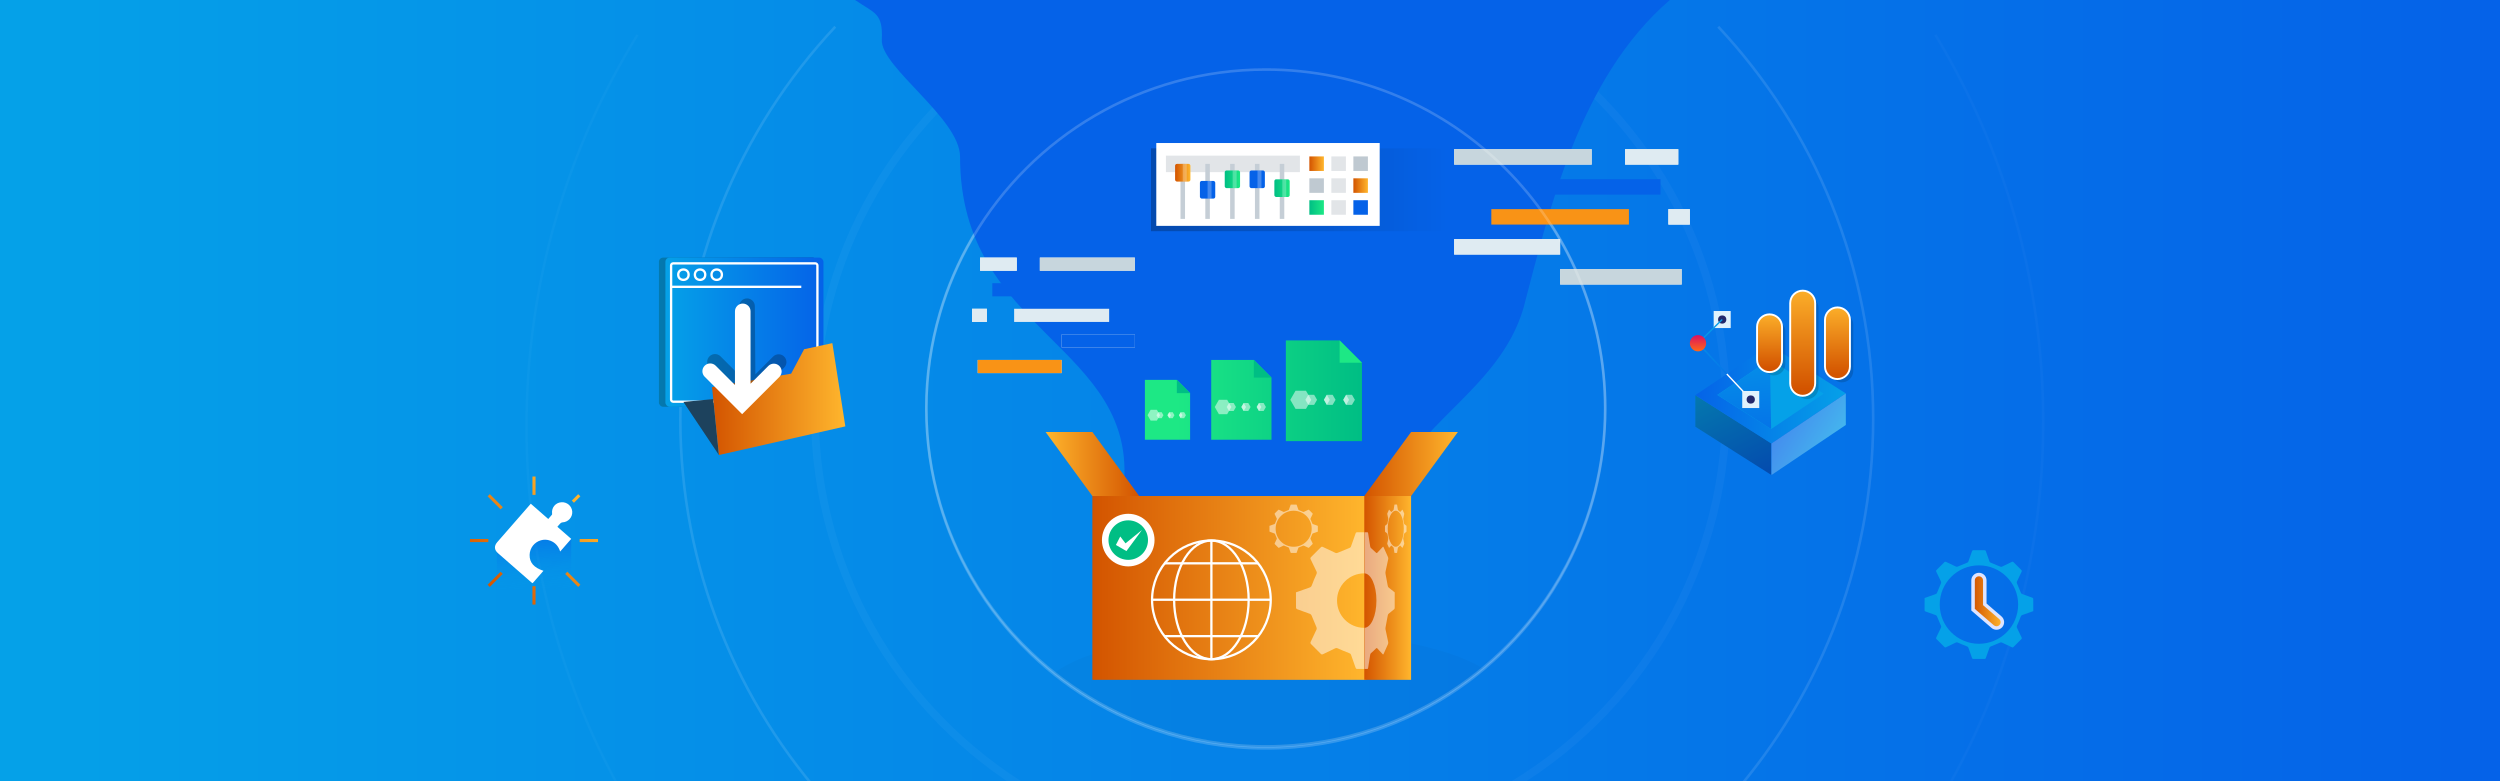 <?xml version="1.0" encoding="UTF-8"?><svg id="Layer_1" xmlns="http://www.w3.org/2000/svg" xmlns:xlink="http://www.w3.org/1999/xlink" viewBox="0 0 1920 600"><defs><style>.cls-1{fill:url(#linear-gradient-2);}.cls-2{filter:url(#drop-shadow-61);}.cls-2,.cls-3,.cls-4,.cls-5,.cls-6,.cls-7,.cls-8,.cls-9,.cls-10,.cls-11,.cls-12,.cls-13,.cls-14{fill:none;}.cls-2,.cls-3,.cls-4,.cls-5,.cls-6,.cls-7,.cls-8,.cls-9,.cls-10,.cls-11,.cls-13{stroke:#fff;}.cls-2,.cls-3,.cls-4,.cls-5,.cls-6,.cls-7,.cls-8,.cls-9,.cls-10,.cls-11,.cls-13,.cls-14{stroke-miterlimit:10;}.cls-2,.cls-5,.cls-15,.cls-16{opacity:.15;}.cls-2,.cls-5,.cls-6,.cls-10,.cls-13{stroke-width:1.997px;}.cls-17,.cls-18,.cls-19{fill:#fff;}.cls-3{filter:url(#drop-shadow-63);stroke-width:2px;}.cls-3,.cls-10{opacity:.43;}.cls-20{fill:url(#linear-gradient-17);}.cls-4{filter:url(#drop-shadow-56);}.cls-4,.cls-8{opacity:.18;stroke-width:5.992px;}.cls-5{filter:url(#drop-shadow-60);}.cls-21{fill:url(#linear-gradient-43);}.cls-22,.cls-18{opacity:.5;}.cls-23{fill:#c7d6dd;}.cls-24{fill:url(#linear-gradient-15);}.cls-25{fill:url(#linear-gradient-18);}.cls-15{filter:url(#drop-shadow-65);}.cls-26{fill:url(#linear-gradient-40);}.cls-27{fill:#c5ced6;}.cls-28{fill:url(#linear-gradient-28);}.cls-29{fill:url(#linear-gradient-14);}.cls-30{fill:url(#linear-gradient-36);}.cls-6{filter:url(#drop-shadow-58);}.cls-6,.cls-13{opacity:.33;}.cls-31{fill:url(#linear-gradient-20);}.cls-32{fill:url(#linear-gradient-6);}.cls-33{fill:#dfebf2;}.cls-7,.cls-14{stroke-width:1.09px;}.cls-34{fill:url(#linear-gradient-35);}.cls-8{filter:url(#drop-shadow-57);}.cls-35{fill:url(#linear-gradient-32);}.cls-36{fill:url(#linear-gradient-11);}.cls-18{isolation:isolate;}.cls-9{stroke-width:1.792px;}.cls-37{fill:url(#linear-gradient-39);}.cls-10{filter:url(#drop-shadow-62);}.cls-38{clip-path:url(#clippath-1);}.cls-39{fill:#23286b;}.cls-40{fill:url(#linear-gradient-10);}.cls-41{fill:url(#linear-gradient-37);}.cls-42{fill:url(#linear-gradient-16);}.cls-43{fill:#f99316;}.cls-44{fill:#bfc9d1;}.cls-45{fill:url(#linear-gradient-31);}.cls-46{fill:url(#linear-gradient-41);}.cls-11{stroke-width:1.755px;}.cls-47{fill:url(#linear-gradient-21);}.cls-48{fill:#dee4ff;}.cls-49{fill:url(#linear-gradient-5);}.cls-50{clip-path:url(#clippath);}.cls-51{fill:#e1f2fc;}.cls-19,.cls-52,.cls-53{opacity:.25;}.cls-54{fill:url(#linear-gradient-33);opacity:.56;}.cls-55{fill:url(#linear-gradient-34);}.cls-56{fill:url(#linear-gradient-7);}.cls-57{fill:url(#linear-gradient-24);}.cls-58{fill:url(#linear-gradient-9);}.cls-52{fill:url(#linear-gradient-3);}.cls-59{fill:url(#linear-gradient-22);}.cls-60{fill:url(#linear-gradient-42);}.cls-61{fill:#00be84;}.cls-62{fill:#0562e8;}.cls-63{fill:url(#linear-gradient);}.cls-64{fill:#1d425d;}.cls-65{fill:url(#linear-gradient-27);}.cls-66{fill:url(#linear-gradient-38);}.cls-13{filter:url(#drop-shadow-59);}.cls-67{fill:url(#linear-gradient-29);}.cls-68{fill:url(#linear-gradient-30);}.cls-14{stroke:url(#linear-gradient-25);}.cls-69{fill:url(#linear-gradient-23);}.cls-70{fill:url(#linear-gradient-19);}.cls-71{fill:url(#linear-gradient-4);}.cls-72{fill:#e2e5e8;}.cls-73{fill:url(#linear-gradient-8);}.cls-74{fill:url(#linear-gradient-12);}.cls-75{fill:url(#linear-gradient-13);}.cls-76{fill:url(#linear-gradient-26);}</style><linearGradient id="linear-gradient" x1="0" y1="300" x2="1920" y2="300" gradientUnits="userSpaceOnUse"><stop offset="0" stop-color="#05a1e8"/><stop offset="1" stop-color="#0562e8"/></linearGradient><filter id="drop-shadow-56" filterUnits="userSpaceOnUse"><feOffset dx="15.764" dy="15.764"/><feGaussianBlur result="blur" stdDeviation="18.016"/><feFlood flood-color="#000" flood-opacity=".5"/><feComposite in2="blur" operator="in"/><feComposite in="SourceGraphic"/></filter><filter id="drop-shadow-57" filterUnits="userSpaceOnUse"><feOffset dx="15.764" dy="15.764"/><feGaussianBlur result="blur-2" stdDeviation="18.016"/><feFlood flood-color="#000" flood-opacity=".5"/><feComposite in2="blur-2" operator="in"/><feComposite in="SourceGraphic"/></filter><filter id="drop-shadow-58" filterUnits="userSpaceOnUse"><feOffset dx="20.544" dy="20.544"/><feGaussianBlur result="blur-3" stdDeviation="23.479"/><feFlood flood-color="#000" flood-opacity=".5"/><feComposite in2="blur-3" operator="in"/><feComposite in="SourceGraphic"/></filter><filter id="drop-shadow-59" filterUnits="userSpaceOnUse"><feOffset dx="20.544" dy="20.544"/><feGaussianBlur result="blur-4" stdDeviation="23.479"/><feFlood flood-color="#000" flood-opacity=".5"/><feComposite in2="blur-4" operator="in"/><feComposite in="SourceGraphic"/></filter><filter id="drop-shadow-60" filterUnits="userSpaceOnUse"><feOffset dx="26.773" dy="26.773"/><feGaussianBlur result="blur-5" stdDeviation="30.598"/><feFlood flood-color="#000" flood-opacity=".5"/><feComposite in2="blur-5" operator="in"/><feComposite in="SourceGraphic"/></filter><filter id="drop-shadow-61" filterUnits="userSpaceOnUse"><feOffset dx="26.773" dy="26.773"/><feGaussianBlur result="blur-6" stdDeviation="30.598"/><feFlood flood-color="#000" flood-opacity=".5"/><feComposite in2="blur-6" operator="in"/><feComposite in="SourceGraphic"/></filter><filter id="drop-shadow-62" filterUnits="userSpaceOnUse"><feOffset dx="12.096" dy="12.096"/><feGaussianBlur result="blur-7" stdDeviation="13.824"/><feFlood flood-color="#000" flood-opacity=".5"/><feComposite in2="blur-7" operator="in"/><feComposite in="SourceGraphic"/></filter><linearGradient id="linear-gradient-2" x1="1530.735" y1="650.75" x2="1242.881" y2="362.896" xlink:href="#linear-gradient"/><linearGradient id="linear-gradient-3" x1="883.957" y1="145.734" x2="1111.849" y2="145.734" gradientUnits="userSpaceOnUse"><stop offset="0" stop-color="#000"/><stop offset="1" stop-color="#000" stop-opacity="0"/></linearGradient><linearGradient id="linear-gradient-4" x1="902.477" y1="132.656" x2="914.248" y2="132.656" gradientUnits="userSpaceOnUse"><stop offset="0" stop-color="#d35400"/><stop offset="1" stop-color="#ffb62d"/></linearGradient><linearGradient id="linear-gradient-5" x1="940.595" y1="137.702" x2="952.365" y2="137.702" gradientUnits="userSpaceOnUse"><stop offset="0" stop-color="#00be84"/><stop offset="1" stop-color="#1de885"/></linearGradient><linearGradient id="linear-gradient-6" x1="978.712" y1="144.493" x2="990.482" y2="144.493" xlink:href="#linear-gradient-5"/><linearGradient id="linear-gradient-7" x1="1005.586" y1="125.715" x2="1016.753" y2="125.715" xlink:href="#linear-gradient-4"/><linearGradient id="linear-gradient-8" x1="1039.389" y1="142.531" x2="1050.556" y2="142.531" xlink:href="#linear-gradient-4"/><linearGradient id="linear-gradient-9" x1="1005.586" y1="159.348" x2="1016.753" y2="159.348" xlink:href="#linear-gradient-5"/><linearGradient id="linear-gradient-10" x1="1044.261" y1="300.101" x2="904.174" y2="300.101" xlink:href="#linear-gradient-5"/><linearGradient id="linear-gradient-11" x1="1178.348" y1="269.983" x2="1128.873" y2="269.983" xlink:href="#linear-gradient-5"/><linearGradient id="linear-gradient-12" x1="1044.261" y1="307.065" x2="904.174" y2="307.065" xlink:href="#linear-gradient-5"/><linearGradient id="linear-gradient-13" x1="1014.44" y1="252.515" x2="1084.353" y2="204.515" xlink:href="#linear-gradient-5"/><linearGradient id="linear-gradient-14" x1="1044.261" y1="314.736" x2="904.174" y2="314.736" xlink:href="#linear-gradient-5"/><linearGradient id="linear-gradient-15" x1="1001.318" y1="233.403" x2="1071.231" y2="185.403" xlink:href="#linear-gradient-5"/><filter id="drop-shadow-63" filterUnits="userSpaceOnUse"><feOffset dx="12.113" dy="12.113"/><feGaussianBlur result="blur-8" stdDeviation="13.843"/><feFlood flood-color="#000" flood-opacity=".5"/><feComposite in2="blur-8" operator="in"/><feComposite in="SourceGraphic"/></filter><filter id="drop-shadow-65" filterUnits="userSpaceOnUse"><feOffset dx="12.113" dy="12.113"/><feGaussianBlur result="blur-9" stdDeviation="13.843"/><feFlood flood-color="#000" flood-opacity=".5"/><feComposite in2="blur-9" operator="in"/><feComposite in="SourceGraphic"/></filter><linearGradient id="linear-gradient-16" x1="838.948" y1="451.524" x2="1049.262" y2="451.524" xlink:href="#linear-gradient-4"/><linearGradient id="linear-gradient-17" x1="1047.779" y1="451.524" x2="1083.716" y2="451.524" xlink:href="#linear-gradient-4"/><linearGradient id="linear-gradient-18" x1="1047.779" y1="356.354" x2="1119.653" y2="356.354" xlink:href="#linear-gradient-4"/><linearGradient id="linear-gradient-19" x1="-2897.799" y1="356.354" x2="-2825.924" y2="356.354" gradientTransform="translate(-2022.913) rotate(-180) scale(1 -1)" xlink:href="#linear-gradient-4"/><clipPath id="clippath"><rect class="cls-12" x="967.101" y="380.935" width="80.678" height="141.179" transform="translate(2014.879 903.048) rotate(180)"/></clipPath><clipPath id="clippath-1"><rect class="cls-12" x="1047.779" y="380.935" width="35.937" height="141.179"/></clipPath><linearGradient id="linear-gradient-20" x1="-7027.32" y1="4723.665" x2="-6985.19" y2="4653.035" gradientTransform="translate(1533.991 8762.281) rotate(122.412)" xlink:href="#linear-gradient"/><linearGradient id="linear-gradient-21" x1="-7077.569" y1="4630.587" x2="-7018.505" y2="4732.848" gradientTransform="translate(1533.991 8762.281) rotate(122.412)" xlink:href="#linear-gradient"/><linearGradient id="linear-gradient-22" x1="-7029.262" y1="4662.437" x2="-6997.099" y2="4630.273" gradientTransform="translate(1533.991 8762.281) rotate(122.412)" xlink:href="#linear-gradient"/><linearGradient id="linear-gradient-23" x1="-7038.005" y1="4615.867" x2="-7038.005" y2="4664.892" gradientTransform="translate(1533.991 8762.281) rotate(122.412)" xlink:href="#linear-gradient"/><linearGradient id="linear-gradient-24" x1="-7088.38" y1="4736.696" x2="-6986.365" y2="4658.336" gradientTransform="translate(1533.991 8762.281) rotate(122.412)" xlink:href="#linear-gradient"/><linearGradient id="linear-gradient-25" x1="-6184.332" y1="1785.185" x2="-6122.137" y2="1785.185" gradientTransform="translate(3109.322 6429.344) rotate(90)" xlink:href="#linear-gradient"/><linearGradient id="linear-gradient-26" x1="-6171.998" y1="1805.256" x2="-6159.484" y2="1805.256" gradientTransform="translate(3109.322 6429.344) rotate(90)" gradientUnits="userSpaceOnUse"><stop offset="0" stop-color="#db1162"/><stop offset="1" stop-color="#ff6817"/></linearGradient><linearGradient id="linear-gradient-27" x1="1359.013" y1="282.908" x2="1359.013" y2="237.601" xlink:href="#linear-gradient-4"/><linearGradient id="linear-gradient-28" x1="1411.173" y1="287.548" x2="1411.173" y2="231.352" xlink:href="#linear-gradient-4"/><linearGradient id="linear-gradient-29" x1="1384.466" y1="298.752" x2="1384.466" y2="216.261" xlink:href="#linear-gradient-4"/><linearGradient id="linear-gradient-30" x1="492.177" y1="828.992" x2="613.549" y2="828.992" gradientTransform="translate(13.866 -573.866)" xlink:href="#linear-gradient"/><linearGradient id="linear-gradient-31" x1="497.163" y1="828.992" x2="618.535" y2="828.992" gradientTransform="translate(13.866 -573.866)" xlink:href="#linear-gradient"/><linearGradient id="linear-gradient-32" x1="546.858" y1="306.492" x2="649.225" y2="306.492" xlink:href="#linear-gradient-4"/><linearGradient id="linear-gradient-33" x1="410.92" y1="453.323" x2="409.336" y2="410.51" gradientUnits="userSpaceOnUse"><stop offset="0" stop-color="#05a1e8" stop-opacity="0"/><stop offset="1" stop-color="#0562e8"/></linearGradient><linearGradient id="linear-gradient-34" x1="353.709" y1="428.945" x2="425.227" y2="359.779" xlink:href="#linear-gradient-4"/><linearGradient id="linear-gradient-35" x1="394.424" y1="471.044" x2="465.941" y2="401.878" xlink:href="#linear-gradient-4"/><linearGradient id="linear-gradient-36" x1="344.788" y1="419.72" x2="416.305" y2="350.555" gradientTransform="translate(-161.091 381.797) rotate(-45)" xlink:href="#linear-gradient-4"/><linearGradient id="linear-gradient-37" x1="403.345" y1="480.269" x2="474.863" y2="411.103" gradientTransform="translate(-185.765 441.367) rotate(-45)" xlink:href="#linear-gradient-4"/><linearGradient id="linear-gradient-38" x1="353.017" y1="428.23" x2="424.535" y2="359.064" gradientTransform="translate(37.094 783.124) rotate(-90)" xlink:href="#linear-gradient-4"/><linearGradient id="linear-gradient-39" x1="395.116" y1="471.76" x2="466.633" y2="402.594" gradientTransform="translate(-47.15 867.368) rotate(-90)" xlink:href="#linear-gradient-4"/><linearGradient id="linear-gradient-40" x1="373.536" y1="449.446" x2="445.053" y2="380.28" gradientTransform="translate(484.561 966.363) rotate(-135)" xlink:href="#linear-gradient-4"/><linearGradient id="linear-gradient-41" x1="374.556" y1="450.501" x2="446.073" y2="381.335" gradientTransform="translate(334.647 1028.459) rotate(-135)" xlink:href="#linear-gradient-4"/><linearGradient id="linear-gradient-42" x1="1614.711" y1="497.935" x2="1722.189" y2="536.022" xlink:href="#linear-gradient"/><linearGradient id="linear-gradient-43" x1="1515.316" y1="461.788" x2="1537.819" y2="461.788" xlink:href="#linear-gradient-4"/></defs><g><rect class="cls-63" width="1920" height="600"/><g><path class="cls-4" d="M786.565,598.374c-105.2-57.574-176.52-169.09-176.52-297.212C610.045,170.038,684.725,56.317,793.985,0"/><path class="cls-8" d="M1133.435,0c105.2,57.574,176.52,169.09,176.52,297.212,0,131.124-74.68,244.844-183.94,301.161"/></g><g><path class="cls-6" d="M1299.065,0c73.82,78.886,118.99,184.758,118.99,301.161,0,114.469-43.68,218.765-115.33,297.212"/><path class="cls-13" d="M617.275,598.374c-71.65-78.447-115.33-182.743-115.33-297.212C501.945,184.758,547.115,78.886,620.935,0"/></g><g><path class="cls-5" d="M460.408,598.374c-52.58-86.744-82.83-188.458-82.83-297.212C377.578,190.751,408.758,87.602,462.828,0"/><path class="cls-2" d="M1459.592,0c52.58,86.744,82.83,188.458,82.83,297.212,0,110.41-31.18,213.56-85.25,301.161"/></g><path class="cls-10" d="M1220.685,301.157c0,43.581-10.75,84.66-29.76,120.732-3.25,6.183-6.75,12.207-10.48,18.081-.22,.359-.44,.708-.67,1.057-11.3,17.622-24.67,33.798-39.77,48.169-7.67,7.32-15.79,14.162-24.31,20.484-19.86,14.78-41.89,26.787-65.53,35.484-1.73,.638-3.46,1.247-5.21,1.845-26.63,9.155-55.21,14.122-84.95,14.122-29.75,0-58.33-4.966-84.96-14.122-4.81-1.645-9.56-3.441-14.23-5.365-20.24-8.307-39.21-19.088-56.51-31.963-8.52-6.333-16.63-13.174-24.3-20.484-5.1-4.847-10-9.913-14.68-15.159-3.07-3.431-6.05-6.931-8.91-10.521-8.21-10.212-15.65-21.053-22.25-32.432-5.19-8.936-9.85-18.211-13.95-27.784-4.05-9.434-7.56-19.148-10.47-29.121-6.79-23.167-10.43-47.67-10.43-73.021s3.64-49.855,10.43-73.022c2.91-9.973,6.42-19.686,10.47-29.121,4.18-9.764,8.94-19.208,14.26-28.313,.29-.519,.6-1.037,.9-1.556,45.36-76.592,128.98-127.962,224.63-127.962,143.97,0,260.68,116.394,260.68,259.974Z"/></g><path class="cls-1" d="M862.903,375.016c11.826-110.416-125.587-118.302-125.587-254.648,0-29.348-61.106-68.788-60.091-89.748C678.241,9.66,671.631,10.321,656.698,0h625.736c-69.794,60.131-92.676,161.886-112.543,237.102-18.912,63.055-85.057,88.055-107.88,149.137-66.648,10.638-134.52,9.719-200.959-2.722"/><g><rect class="cls-52" x="883.957" y="113.918" width="227.892" height="63.631"/><rect class="cls-17" x="888.031" y="109.843" width="171.579" height="63.631"/><rect class="cls-72" x="895.426" y="119.528" width="102.917" height="12.676"/><g><rect class="cls-27" x="906.624" y="125.865" width="3.477" height="42.253"/><rect class="cls-27" x="925.683" y="125.865" width="3.477" height="42.253"/><rect class="cls-27" x="944.741" y="125.865" width="3.477" height="42.253"/><rect class="cls-27" x="963.8" y="125.865" width="3.477" height="42.253"/><rect class="cls-27" x="982.859" y="125.865" width="3.477" height="42.253"/></g><rect class="cls-71" x="902.477" y="125.865" width="11.771" height="13.581" rx="1.407" ry="1.407"/><rect class="cls-62" x="921.536" y="138.943" width="11.771" height="13.581" rx="1.407" ry="1.407"/><rect class="cls-49" x="940.595" y="130.912" width="11.771" height="13.581" rx="1.407" ry="1.407"/><rect class="cls-62" x="959.653" y="130.912" width="11.771" height="13.581" rx="1.407" ry="1.407"/><rect class="cls-32" x="978.712" y="137.702" width="11.771" height="13.581" rx="1.407" ry="1.407"/><rect class="cls-19" x="908.363" y="125.865" width="3.04" height="13.581"/><rect class="cls-19" x="927.421" y="138.943" width="3.04" height="13.581"/><rect class="cls-19" x="946.698" y="130.912" width="3.04" height="13.581"/><rect class="cls-19" x="965.757" y="130.912" width="3.04" height="13.581"/><rect class="cls-19" x="984.815" y="137.702" width="3.04" height="13.581"/><g><rect class="cls-56" x="1005.586" y="120.131" width="11.167" height="11.167"/><rect class="cls-72" x="1022.487" y="120.131" width="11.167" height="11.167"/><rect class="cls-44" x="1039.389" y="120.131" width="11.167" height="11.167"/></g><g><rect class="cls-44" x="1005.586" y="136.948" width="11.167" height="11.167"/><rect class="cls-72" x="1022.487" y="136.948" width="11.167" height="11.167"/><rect class="cls-73" x="1039.389" y="136.948" width="11.167" height="11.167"/></g><g><rect class="cls-58" x="1005.586" y="153.765" width="11.167" height="11.167"/><rect class="cls-72" x="1022.487" y="153.765" width="11.167" height="11.167"/><rect class="cls-62" x="1039.389" y="153.765" width="11.167" height="11.167"/></g></g><g><polygon class="cls-40" points="1045.977 278.556 1045.977 338.791 987.529 338.791 987.529 261.41 1028.847 261.41 1028.831 261.426 1045.961 278.556 1045.977 278.556"/><polygon class="cls-36" points="1028.831 278.556 1028.831 261.426 1028.847 261.41 1045.977 278.556 1045.961 278.556 1028.831 278.556"/><polygon class="cls-18" points="1002.996 300.093 994.965 300.093 990.949 307.058 994.965 314.022 1002.996 314.022 1007.027 307.058 1002.996 300.093"/><polygon class="cls-18" points="1009.255 303.183 1004.784 303.183 1002.541 307.058 1004.784 310.932 1009.255 310.932 1011.498 307.058 1009.255 303.183"/><polygon class="cls-18" points="1021.239 307.058 1018.996 310.948 1016.753 307.058 1018.996 303.183 1021.239 307.058"/><polygon class="cls-18" points="1023.467 303.183 1018.996 303.183 1016.753 307.058 1018.996 310.932 1023.467 310.932 1025.71 307.058 1023.467 303.183"/><polygon class="cls-18" points="1036.063 307.058 1033.82 310.948 1031.592 307.058 1033.82 303.183 1036.063 307.058"/><polygon class="cls-18" points="1038.306 303.183 1033.82 303.183 1031.592 307.058 1033.82 310.932 1038.306 310.932 1040.549 307.058 1038.306 303.183"/></g><g><polygon class="cls-74" points="976.519 289.999 976.519 337.714 930.221 337.714 930.221 276.417 962.95 276.417 962.938 276.43 976.507 289.999 976.519 289.999"/><polygon class="cls-75" points="962.938 289.999 962.938 276.43 962.95 276.417 976.519 289.999 976.507 289.999 962.938 289.999"/><polygon class="cls-18" points="942.472 307.059 936.11 307.059 932.93 312.576 936.11 318.093 942.472 318.093 945.666 312.576 942.472 307.059"/><polygon class="cls-18" points="947.43 309.507 943.889 309.507 942.112 312.576 943.889 315.645 947.43 315.645 949.207 312.576 947.43 309.507"/><polygon class="cls-18" points="956.924 312.576 955.147 315.658 953.37 312.576 955.147 309.507 956.924 312.576"/><polygon class="cls-18" points="958.688 309.507 955.147 309.507 953.37 312.576 955.147 315.645 958.688 315.645 960.465 312.576 958.688 309.507"/><polygon class="cls-18" points="968.666 312.576 966.889 315.658 965.125 312.576 966.889 309.507 968.666 312.576"/><polygon class="cls-18" points="970.443 309.507 966.889 309.507 965.125 312.576 966.889 315.645 970.443 315.645 972.22 312.576 970.443 309.507"/></g><g><polygon class="cls-29" points="913.994 301.94 913.994 337.714 879.283 337.714 879.283 291.758 903.821 291.758 903.811 291.767 913.984 301.94 913.994 301.94"/><polygon class="cls-24" points="903.811 301.94 903.811 291.767 903.821 291.758 913.994 301.94 913.984 301.94 903.811 301.94"/><polygon class="cls-18" points="888.468 314.731 883.698 314.731 881.313 318.867 883.698 323.004 888.468 323.004 890.862 318.867 888.468 314.731"/><polygon class="cls-18" points="892.185 316.566 889.53 316.566 888.198 318.867 889.53 321.168 892.185 321.168 893.517 318.867 892.185 316.566"/><polygon class="cls-18" points="899.302 318.867 897.97 321.178 896.638 318.867 897.97 316.566 899.302 318.867"/><polygon class="cls-18" points="900.625 316.566 897.97 316.566 896.638 318.867 897.97 321.168 900.625 321.168 901.958 318.867 900.625 316.566"/><polygon class="cls-18" points="908.106 318.867 906.774 321.178 905.451 318.867 906.774 316.566 908.106 318.867"/><polygon class="cls-18" points="909.438 316.566 906.774 316.566 905.451 318.867 906.774 321.168 909.438 321.168 910.77 318.867 909.438 316.566"/></g><g><rect class="cls-33" x="798.595" y="197.83" width="72.974" height="10.117" transform="translate(1670.165 405.776) rotate(-180)"/><rect class="cls-23" x="798.595" y="197.83" width="72.974" height="10.117" transform="translate(1670.165 405.777) rotate(-180)"/><rect class="cls-33" x="752.672" y="197.83" width="28.23" height="10.117" transform="translate(1533.574 405.776) rotate(-180)"/><rect class="cls-33" x="752.672" y="197.83" width="28.23" height="10.117" transform="translate(1533.574 405.777) rotate(-180)"/><rect class="cls-62" x="762.108" y="217.48" width="72.974" height="10.117" transform="translate(1597.19 445.078) rotate(-180)"/><rect class="cls-33" x="778.857" y="237.131" width="72.974" height="10.117" transform="translate(1630.689 484.379) rotate(-180)"/><rect class="cls-33" x="746.538" y="237.131" width="11.402" height="10.117" transform="translate(1504.478 484.379) rotate(-180)"/><rect class="cls-33" x="746.538" y="237.131" width="11.402" height="10.117" transform="translate(1504.478 484.379) rotate(-180)"/><rect class="cls-33" x="815.345" y="256.781" width="56.225" height="10.117" transform="translate(1686.914 523.68) rotate(-180)"/><rect class="cls-62" x="815.345" y="256.781" width="56.225" height="10.117" transform="translate(1686.914 523.68) rotate(-180)"/><rect class="cls-33" x="750.863" y="276.432" width="64.482" height="10.117" transform="translate(1566.208 562.981) rotate(-180)"/><rect class="cls-43" x="750.863" y="276.432" width="64.482" height="10.117" transform="translate(1566.208 562.981) rotate(-180)"/></g><g><rect class="cls-33" x="1116.764" y="114.573" width="105.667" height="11.853"/><rect class="cls-23" x="1116.764" y="114.573" width="105.667" height="11.853"/><rect class="cls-33" x="1248.05" y="114.573" width="40.877" height="11.853"/><rect class="cls-33" x="1248.05" y="114.573" width="40.877" height="11.853"/><rect class="cls-62" x="1169.598" y="137.595" width="105.667" height="11.853"/><rect class="cls-43" x="1145.344" y="160.618" width="105.667" height="11.853"/><rect class="cls-33" x="1281.299" y="160.618" width="16.51" height="11.853"/><rect class="cls-33" x="1281.299" y="160.618" width="16.51" height="11.853"/><rect class="cls-33" x="1116.764" y="183.64" width="81.413" height="11.853"/><rect class="cls-33" x="1116.764" y="183.64" width="81.413" height="11.853"/><rect class="cls-33" x="1198.178" y="206.663" width="93.369" height="11.853"/><rect class="cls-23" x="1198.178" y="206.663" width="93.369" height="11.853"/></g><path class="cls-3" d="M1220.685,301.976c0,43.7-10.75,84.89-29.76,121.06-3.25,6.2-6.75,12.24-10.48,18.13-.22,.36-.44,.71-.67,1.06-11.3,17.67-24.67,33.89-39.77,48.3-7.67,7.34-15.79,14.2-24.31,20.54-19.86,14.82-41.89,26.86-65.53,35.58-1.73,.64-3.46,1.25-5.21,1.85-26.63,9.18-55.21,14.16-84.95,14.16-29.75,0-58.33-4.98-84.96-14.16-4.81-1.65-9.56-3.45-14.23-5.38-20.24-8.33-39.21-19.14-56.51-32.05-8.52-6.35-16.63-13.21-24.3-20.54-5.1-4.86-10-9.94-14.68-15.2-3.07-3.44-6.05-6.95-8.91-10.55-8.21-10.24-15.65-21.11-22.25-32.52-5.19-8.96-9.85-18.26-13.95-27.86-4.05-9.46-7.56-19.2-10.47-29.2-6.79-23.23-10.43-47.8-10.43-73.22s3.64-49.99,10.43-73.22c2.91-10,6.42-19.74,10.47-29.2,4.18-9.79,8.94-19.26,14.26-28.39,.29-.52,.6-1.04,.9-1.56,45.36-76.8,128.98-128.31,224.63-128.31,143.97,0,260.68,116.71,260.68,260.68Z"/><path class="cls-15" d="M1126.57,501.126c-3.55,2.96-7.18,5.81-10.88,8.57-19.86,14.82-41.89,26.86-65.53,35.58-1.73,.64-3.46,1.25-5.21,1.85-26.63,9.18-55.21,14.16-84.95,14.16-29.75,0-58.33-4.98-84.96-14.16-4.81-1.65-9.56-3.45-14.23-5.38-20.24-8.33-39.21-19.14-56.51-32.05-2.18-1.63-4.34-3.29-6.46-4.98,24.06-18.99,89.72-32.62,166.94-32.62,72.25,0,134.38,11.93,161.79,29.03Z"/><g><g><rect class="cls-42" x="838.948" y="380.935" width="210.314" height="141.179"/><rect class="cls-20" x="1047.779" y="380.935" width="35.937" height="141.179"/><polygon class="cls-25" points="1083.716 380.935 1047.779 380.935 1083.716 331.774 1119.653 331.774 1083.716 380.935"/><polygon class="cls-70" points="838.948 380.935 874.885 380.935 838.948 331.774 803.011 331.774 838.948 380.935"/></g><g class="cls-50"><g class="cls-22"><path class="cls-17" d="M1100.227,467.586c-3.586,1.279-7.123,2.569-10.684,3.789-.811,.278-1.145,.73-1.448,1.522-1.116,2.921-2.319,5.813-3.611,8.661-.354,.781-.39,1.341-.023,2.089,1.512,3.079,2.95,6.195,4.458,9.277,.344,.703,.331,1.159-.272,1.744-2.528,2.452-5.019,4.943-7.471,7.471-.587,.606-1.045,.607-1.745,.266-3.16-1.54-6.333-3.057-9.533-4.512-.442-.201-1.124-.16-1.591,.027-3.022,1.209-5.997,2.538-9.032,3.713-.715,.277-1.107,.582-1.352,1.292-1.135,3.282-2.345,6.538-3.464,9.825-.245,.718-.537,.994-1.322,.984-3.564-.045-7.129-.039-10.694-.004-.741,.007-1.101-.184-1.356-.938-1.112-3.289-2.335-6.541-3.457-9.827-.264-.773-.707-1.073-1.449-1.358-2.919-1.123-5.815-2.314-8.665-3.603-.819-.371-1.41-.427-2.214-.028-3.035,1.507-6.121,2.91-9.157,4.414-.77,.382-1.23,.328-1.845-.309-2.387-2.473-4.813-4.91-7.292-7.29-.721-.693-.721-1.216-.303-2.059,1.544-3.111,3.03-6.252,4.462-9.415,.195-.432,.097-1.11-.093-1.583-1.21-3.022-2.459-6.029-3.762-9.012-.219-.5-.689-1.062-1.175-1.246-3.288-1.242-6.617-2.372-9.913-3.593-.37-.137-.87-.617-.875-.945-.06-3.985-.039-7.972-.039-12.013,3.513-1.25,6.971-2.513,10.456-3.697,.925-.314,1.379-.78,1.73-1.738,1.044-2.856,2.217-5.673,3.503-8.429,.41-.879,.428-1.493,.02-2.319-1.499-3.039-2.916-6.118-4.409-9.16-.349-.71-.311-1.163,.286-1.742,2.527-2.453,5.02-4.943,7.47-7.472,.593-.613,1.054-.589,1.747-.252,3.161,1.538,6.334,3.056,9.534,4.51,.439,.199,1.117,.155,1.582-.031,3.022-1.21,5.996-2.538,9.031-3.713,.715-.277,1.107-.582,1.352-1.292,1.135-3.282,2.345-6.538,3.464-9.825,.245-.718,.537-.994,1.322-.984,3.564,.045,7.129,.039,10.694,.004,.741-.007,1.101,.185,1.356,.938,1.112,3.289,2.335,6.541,3.457,9.827,.264,.773,.708,1.072,1.449,1.358,2.956,1.144,5.888,2.358,8.774,3.667,.748,.339,1.269,.357,1.974,.012,3.082-1.507,6.202-2.937,9.278-4.456,.763-.377,1.226-.349,1.847,.295,2.415,2.504,4.876,4.967,7.382,7.38,.655,.63,.646,1.098,.276,1.85-1.532,3.117-2.979,6.276-4.504,9.396-.311,.636-.263,1.092,.024,1.74,1.317,2.976,2.51,6.007,3.813,8.99,.219,.501,.683,1.069,1.168,1.253,3.246,1.231,6.518,2.398,9.808,3.51,.768,.259,1.06,.569,1.05,1.402-.046,3.859-.02,7.718-.02,11.638Zm-52.471-27.252c-11.556,.01-20.907,9.331-20.909,20.843-.002,11.704,9.304,21.011,21.002,21.004,11.573-.007,20.855-9.374,20.845-21.034-.01-11.503-9.386-20.822-20.938-20.813Z"/><path class="cls-17" d="M1012.094,408.317c-1.269,.453-2.521,.909-3.781,1.341-.287,.098-.405,.258-.513,.539-.395,1.034-.821,2.058-1.278,3.065-.125,.276-.138,.475-.008,.739,.535,1.09,1.044,2.193,1.578,3.284,.122,.249,.117,.41-.096,.617-.895,.868-1.777,1.75-2.644,2.645-.208,.214-.37,.215-.618,.094-1.119-.545-2.241-1.082-3.374-1.597-.156-.071-.398-.057-.563,.01-1.07,.428-2.123,.898-3.197,1.314-.253,.098-.392,.206-.479,.457-.402,1.162-.83,2.314-1.226,3.478-.087,.254-.19,.352-.468,.348-1.262-.016-2.523-.014-3.785-.001-.262,.003-.39-.065-.48-.332-.394-1.164-.826-2.315-1.224-3.478-.093-.274-.25-.38-.513-.481-1.033-.397-2.058-.819-3.067-1.275-.29-.131-.499-.151-.784-.01-1.074,.533-2.166,1.03-3.241,1.562-.273,.135-.435,.116-.653-.109-.845-.875-1.704-1.738-2.581-2.58-.255-.245-.255-.43-.107-.729,.547-1.101,1.072-2.213,1.579-3.333,.069-.153,.034-.393-.033-.56-.428-1.07-.87-2.134-1.332-3.19-.077-.177-.244-.376-.416-.441-1.164-.44-2.342-.84-3.509-1.272-.131-.049-.308-.218-.31-.334-.021-1.411-.014-2.822-.014-4.252,1.243-.442,2.467-.889,3.701-1.309,.327-.111,.488-.276,.612-.615,.37-1.011,.785-2.008,1.24-2.983,.145-.311,.151-.529,.007-.821-.531-1.076-1.032-2.166-1.56-3.242-.123-.251-.11-.412,.101-.617,.894-.868,1.777-1.75,2.644-2.645,.21-.217,.373-.209,.618-.089,1.119,.545,2.242,1.082,3.375,1.596,.155,.071,.395,.055,.56-.011,1.069-.428,2.122-.898,3.197-1.314,.253-.098,.392-.206,.479-.457,.402-1.162,.83-2.314,1.226-3.478,.087-.254,.19-.352,.468-.348,1.262,.016,2.523,.014,3.785,.001,.262-.003,.39,.065,.48,.332,.394,1.164,.826,2.315,1.224,3.478,.093,.274,.251,.379,.513,.481,1.046,.405,2.084,.835,3.106,1.298,.265,.12,.449,.126,.699,.004,1.091-.533,2.195-1.04,3.284-1.577,.27-.133,.434-.124,.654,.104,.855,.886,1.726,1.758,2.613,2.612,.232,.223,.229,.389,.098,.655-.542,1.103-1.054,2.221-1.594,3.326-.11,.225-.093,.387,.009,.616,.466,1.053,.888,2.126,1.35,3.182,.078,.177,.242,.378,.413,.443,1.149,.436,2.307,.849,3.471,1.242,.272,.092,.375,.201,.372,.496-.016,1.366-.007,2.732-.007,4.119Zm-18.577-16.078c-7.643,.006-13.826,6.171-13.828,13.785-.002,7.74,6.153,13.895,13.89,13.89,7.654-.005,13.792-6.199,13.785-13.911-.007-7.607-6.207-13.771-13.847-13.764Z"/></g></g><g class="cls-38"><g class="cls-22"><path class="cls-17" d="M1024.407,455.948c-.004-.833,.126-1.143,.468-1.402,1.465-1.112,2.923-2.279,4.369-3.51,.216-.184,.423-.751,.52-1.253,.581-2.983,1.112-6.014,1.699-8.99,.128-.648,.149-1.104,.011-1.74-.679-3.12-1.324-6.279-2.006-9.396-.165-.753-.169-1.22,.123-1.85,1.116-2.413,2.212-4.876,3.288-7.38,.277-.644,.483-.672,.823-.295,1.37,1.518,2.76,2.949,4.133,4.456,.314,.345,.546,.327,.879-.012,1.286-1.309,2.592-2.523,3.908-3.667,.33-.287,.528-.585,.645-1.358,.5-3.286,1.044-6.538,1.54-9.827,.113-.753,.274-.945,.604-.938,1.588,.034,3.176,.041,4.763-.004,.35-.01,.48,.266,.589,.984,.499,3.287,1.038,6.543,1.543,9.825,.109,.71,.284,1.015,.602,1.292,1.352,1.174,2.677,2.503,4.023,3.713,.207,.186,.509,.231,.705,.031,1.426-1.455,2.839-2.972,4.247-4.51,.309-.337,.514-.361,.778,.252,1.091,2.529,2.202,5.019,3.327,7.472,.266,.579,.283,1.032,.127,1.742-.665,3.042-1.296,6.121-1.964,9.16-.182,.826-.174,1.44,.009,2.319,.573,2.756,1.095,5.573,1.56,8.429,.156,.958,.359,1.424,.77,1.738,1.552,1.184,3.093,2.448,4.657,3.697,0,4.041,.009,8.028-.017,12.013-.002,.328-.225,.807-.39,.945-1.468,1.222-2.951,2.351-4.416,3.593-.216,.184-.426,.746-.523,1.246-.581,2.983-1.137,5.99-1.676,9.012-.084,.473-.128,1.152-.041,1.583,.638,3.164,1.3,6.305,1.988,9.415,.186,.843,.186,1.366-.135,2.059-1.104,2.38-2.185,4.817-3.248,7.29-.274,.637-.479,.691-.822,.309-1.352-1.504-2.727-2.907-4.079-4.414-.358-.399-.621-.342-.986,.028-1.269,1.289-2.559,2.481-3.86,3.603-.33,.285-.528,.585-.645,1.358-.5,3.286-1.044,6.538-1.54,9.827-.113,.753-.274,.945-.604,.938-1.588-.034-3.176-.041-4.763,.004-.35,.01-.48-.266-.589-.984-.499-3.287-1.038-6.543-1.543-9.825-.109-.71-.284-1.015-.602-1.292-1.352-1.175-2.677-2.503-4.023-3.713-.208-.187-.512-.228-.709-.027-1.425,1.455-2.839,2.972-4.246,4.512-.312,.341-.516,.34-.777-.266-1.092-2.528-2.202-5.019-3.328-7.471-.269-.585-.274-1.041-.121-1.744,.672-3.081,1.312-6.197,1.986-9.277,.164-.748,.148-1.308-.01-2.089-.575-2.848-1.111-5.739-1.608-8.661-.135-.793-.284-1.244-.645-1.522-1.586-1.22-3.162-2.51-4.759-3.789,0-3.92,.011-7.78-.009-11.638Zm14.055,5.199c-.005,11.66,4.13,21.027,9.285,21.034,5.211,.007,9.356-9.299,9.355-21.004-.001-11.513-4.166-20.834-9.314-20.843-5.146-.01-9.322,9.31-9.327,20.813Z"/><path class="cls-17" d="M1063.671,404.198c-.002-.295,.045-.405,.166-.496,.519-.394,1.035-.807,1.546-1.242,.076-.065,.15-.266,.184-.443,.205-1.056,.394-2.129,.601-3.182,.045-.229,.053-.391,.004-.616-.24-1.104-.469-2.222-.71-3.326-.058-.266-.06-.432,.043-.655,.395-.854,.783-1.726,1.164-2.612,.098-.228,.171-.238,.291-.104,.485,.537,.977,1.044,1.463,1.577,.111,.122,.193,.116,.311-.004,.455-.463,.917-.893,1.383-1.298,.117-.101,.187-.207,.228-.481,.177-1.163,.37-2.314,.545-3.478,.04-.267,.097-.334,.214-.332,.562,.012,1.124,.014,1.686-.001,.124-.003,.17,.094,.208,.348,.176,1.163,.367,2.316,.546,3.478,.039,.251,.1,.359,.213,.457,.478,.416,.947,.886,1.424,1.314,.073,.066,.18,.082,.249,.011,.505-.515,1.005-1.052,1.503-1.596,.109-.119,.182-.128,.275,.089,.386,.895,.779,1.777,1.178,2.645,.094,.205,.1,.365,.045,.617-.235,1.077-.459,2.167-.695,3.242-.064,.292-.061,.51,.003,.821,.203,.975,.388,1.972,.552,2.983,.055,.339,.127,.504,.273,.615,.549,.419,1.095,.866,1.649,1.309,0,1.43,.003,2.841-.006,4.252-.001,.116-.08,.286-.138,.334-.52,.432-1.045,.832-1.563,1.272-.077,.065-.151,.264-.185,.441-.206,1.056-.402,2.12-.593,3.19-.03,.168-.045,.408-.015,.56,.226,1.12,.46,2.232,.704,3.333,.066,.298,.066,.483-.048,.729-.391,.842-.773,1.705-1.15,2.58-.097,.225-.169,.244-.291,.109-.479-.532-.965-1.029-1.444-1.562-.127-.141-.22-.121-.349,.01-.449,.456-.906,.878-1.366,1.275-.117,.101-.187,.207-.228,.481-.177,1.163-.37,2.314-.545,3.478-.04,.267-.097,.334-.214,.332-.562-.012-1.124-.014-1.686,.001-.124,.004-.17-.094-.208-.348-.176-1.163-.367-2.316-.546-3.478-.039-.251-.1-.359-.213-.457-.478-.416-.948-.886-1.424-1.314-.074-.066-.181-.081-.251-.01-.505,.515-1.005,1.052-1.503,1.597-.11,.121-.183,.12-.275-.094-.387-.895-.779-1.777-1.178-2.645-.095-.207-.097-.368-.043-.617,.238-1.091,.465-2.194,.703-3.284,.058-.265,.052-.463-.004-.739-.204-1.008-.393-2.031-.569-3.065-.048-.281-.1-.44-.228-.539-.561-.432-1.119-.888-1.684-1.341,0-1.388,.004-2.754-.003-4.119Zm2.11,1.806c-.003,7.712,2.731,13.906,6.141,13.911,3.446,.005,6.188-6.15,6.187-13.89-.001-7.614-2.755-13.778-6.16-13.785-3.403-.006-6.165,6.157-6.168,13.764Z"/></g></g><circle class="cls-17" cx="866.485" cy="414.794" r="20.202"/><circle class="cls-61" cx="866.485" cy="414.794" r="15.179"/><polygon class="cls-17" points="860.353 412.017 857.008 418.536 865.093 423.241 877.028 407.033 864.38 417.292 860.353 412.017"/><g><circle class="cls-11" cx="930.35" cy="460.701" r="45.564"/><ellipse class="cls-11" cx="930.35" cy="460.701" rx="28.621" ry="45.564"/><line class="cls-11" x1="930.35" y1="415.137" x2="930.35" y2="506.265"/><line class="cls-11" x1="894.456" y1="432.633" x2="966.245" y2="432.633"/><line class="cls-11" x1="884.786" y1="460.596" x2="975.906" y2="460.596"/><line class="cls-11" x1="894.456" y1="488.559" x2="966.245" y2="488.559"/></g></g><g><g><polygon class="cls-31" points="1302.033 327.731 1301.995 303.502 1360.429 340.602 1360.466 364.831 1302.033 327.731"/><polygon class="cls-53" points="1302.033 327.731 1301.995 303.502 1360.429 340.602 1360.466 364.831 1302.033 327.731"/><polygon class="cls-47" points="1359.117 265.03 1301.995 303.502 1360.429 340.602 1417.55 302.13 1359.117 265.03"/><polygon class="cls-59" points="1359.309 276.117 1318.949 303.3 1360.236 329.514 1400.596 302.331 1359.309 276.117"/><polygon class="cls-69" points="1417.578 302.148 1360.457 340.62 1360.466 364.831 1417.588 326.359 1417.578 302.148"/><polygon class="cls-19" points="1417.578 302.148 1360.457 340.62 1360.466 364.831 1417.588 326.359 1417.578 302.148"/><polygon class="cls-57" points="1359.309 276.117 1360.236 329.514 1318.949 303.3 1359.309 276.117"/></g><g><g><rect class="cls-51" x="1316.106" y="238.859" width="13.083" height="13.083" transform="translate(1568.049 -1077.247) rotate(90)"/><circle class="cls-39" cx="1322.648" cy="245.401" r="3.164"/><polyline class="cls-14" points="1322.648 245.401 1304.066 263.603 1344.571 306.834"/><circle class="cls-76" cx="1304.066" cy="263.603" r="6.257"/></g><line class="cls-7" x1="1326.204" y1="287.231" x2="1344.571" y2="306.834"/><rect class="cls-51" x="1338.03" y="300.292" width="13.083" height="13.083" transform="translate(1651.405 -1037.738) rotate(90)"/><circle class="cls-39" cx="1344.571" cy="306.834" r="3.164"/></g><g class="cls-16"><rect x="1353.451" y="245.453" width="17.707" height="42.885" rx="8.853" ry="8.853"/><rect x="1405.612" y="240.123" width="17.707" height="53.545" rx="8.853" ry="8.853"/><rect x="1378.905" y="227.251" width="17.707" height="79.289" rx="8.853" ry="8.853"/></g><g><g><path class="cls-65" d="M1359.013,285.782c-5.288,0-9.59-4.302-9.59-9.59v-25.178c0-5.288,4.302-9.59,9.59-9.59s9.59,4.302,9.59,9.59v25.178c0,5.288-4.302,9.59-9.59,9.59Z"/><path class="cls-17" d="M1359.013,242.161c4.89,0,8.853,3.964,8.853,8.853v25.178c0,4.89-3.964,8.854-8.853,8.854s-8.854-3.964-8.854-8.854v-25.178c0-4.89,3.964-8.853,8.854-8.853m0-1.473c-5.694,0-10.326,4.632-10.326,10.326v25.178c0,5.694,4.632,10.326,10.326,10.326s10.326-4.632,10.326-10.326v-25.178c0-5.694-4.632-10.326-10.326-10.326h0Z"/></g><g><path class="cls-28" d="M1411.173,291.112c-5.288,0-9.59-4.302-9.59-9.59v-35.838c0-5.288,4.302-9.59,9.59-9.59s9.59,4.302,9.59,9.59v35.838c0,5.288-4.302,9.59-9.59,9.59Z"/><path class="cls-17" d="M1411.173,236.831c4.889,0,8.853,3.964,8.853,8.854v35.838c0,4.889-3.964,8.853-8.853,8.853h-0c-4.889,0-8.853-3.964-8.853-8.853v-35.838c0-4.89,3.964-8.854,8.853-8.854h0m0-1.473c-5.694,0-10.326,4.632-10.326,10.326v35.838c0,5.694,4.632,10.326,10.326,10.326s10.326-4.632,10.326-10.326v-35.838c0-5.694-4.632-10.326-10.326-10.326h0Z"/></g><g><path class="cls-67" d="M1384.466,303.984c-5.288,0-9.59-4.302-9.59-9.59v-61.582c0-5.288,4.302-9.59,9.59-9.59s9.59,4.302,9.59,9.59v61.582c0,5.288-4.302,9.59-9.59,9.59Z"/><path class="cls-17" d="M1384.466,223.959c4.89,0,8.854,3.964,8.854,8.853v61.582c0,4.89-3.964,8.853-8.854,8.853s-8.854-3.964-8.854-8.853v-61.582c0-4.89,3.964-8.853,8.854-8.853m0-1.473c-5.694,0-10.326,4.632-10.326,10.326v61.582c0,5.694,4.632,10.326,10.326,10.326s10.326-4.632,10.326-10.326v-61.582c0-5.694-4.632-10.326-10.326-10.326h0Z"/></g></g></g><g><g><rect class="cls-68" x="506.043" y="197.83" width="121.372" height="114.593" rx="3.254" ry="3.254"/><rect class="cls-53" x="506.043" y="197.83" width="121.372" height="114.593" rx="3.254" ry="3.254"/><rect class="cls-45" x="511.029" y="197.83" width="121.372" height="114.593" rx="3.254" ry="3.254"/><rect class="cls-9" x="515.401" y="202.277" width="112.377" height="106.228" rx="1.564" ry="1.564" transform="translate(1143.178 510.783) rotate(-180)"/><line class="cls-9" x1="515.401" y1="220.284" x2="615.39" y2="220.284"/><circle class="cls-9" cx="524.859" cy="210.966" r="3.988"/><circle class="cls-9" cx="537.645" cy="210.966" r="3.988"/><circle class="cls-9" cx="550.432" cy="210.966" r="3.988"/></g><g><polygon class="cls-64" points="547.792 306.492 524.859 308.691 552.137 349.462 547.792 306.492"/><polygon class="cls-35" points="546.858 297.252 552.137 349.462 649.225 327.464 639.252 263.521 617.547 268.214 607.574 286.986 546.858 297.252"/></g><g><path class="cls-53" d="M573.651,310.898l-28.763-28.763c-2.338-2.338-2.338-6.129,0-8.466l.002-.002c2.338-2.338,6.129-2.338,8.466,0l14.788,14.788-.407-53.277c0-3.306,2.681-5.986,5.987-5.986h0c3.306,0,5.987,2.68,5.987,5.987l.413,52.309,13.645-13.645c2.338-2.338,6.129-2.338,8.466,0l.002,.002c2.338,2.338,2.338,6.129,0,8.466l-28.587,28.587Z"/><path class="cls-17" d="M569.955,318.101l-28.763-28.763c-2.338-2.338-2.338-6.129,0-8.466l.002-.002c2.338-2.338,6.129-2.338,8.466,0l14.788,14.788,.006-56.536c0-3.306,2.681-5.986,5.987-5.986h0c3.306,0,5.987,2.68,5.987,5.987v55.568s13.645-13.645,13.645-13.645c2.338-2.338,6.129-2.338,8.466,0l.002,.002c2.338,2.338,2.338,6.129,0,8.466l-28.587,28.587Z"/></g></g><g><polygon class="cls-54" points="438.7 452.296 381.65 452.296 381.65 418.54 416.204 410.256 438.691 413.859 438.7 452.296"/><path class="cls-17" d="M428.064,404.574c3.553,3.109,7.054,6.166,10.627,9.285-2.84,3.253-5.598,6.403-8.479,9.708-1.291-3.997-3.718-6.858-7.581-8.324-2.375-.899-4.802-.991-7.25-.289-5.009,1.425-8.51,5.97-8.634,11.175-.134,5.887,3.243,9.832,10.627,12.249-2.675,3.057-5.257,6.011-7.829,8.954-.165,.175-.361,.33-.609,.568-.351-.269-.682-.506-.981-.764-8.51-7.436-17.02-14.872-25.53-22.318-2.871-2.51-3.067-5.525-.558-8.417,2.324-2.675,21.812-25.004,25.789-29.548,4.493,3.925,8.892,7.777,13.416,11.733,1.012-1.157,1.962-2.19,2.83-3.295,.186-.227,.134-.692,.093-1.043-.475-4.4,2.623-8.159,7.054-8.52,4.369-.361,8.169,2.892,8.448,7.209,.269,4.327-3.15,8.056-7.477,8.231-.537,.021-1.167,.33-1.56,.702-.837,.806-1.549,1.735-2.396,2.706Z"/><g><rect class="cls-55" x="360.932" y="413.946" width="14.11" height="2.381"/><rect class="cls-34" x="445.176" y="413.946" width="14.11" height="2.381"/><rect class="cls-30" x="373.27" y="384.162" width="14.11" height="2.381" transform="translate(383.88 -156.063) rotate(45)"/><rect class="cls-41" x="432.839" y="443.731" width="14.11" height="2.381" transform="translate(443.449 -180.738) rotate(45)"/><rect class="cls-66" x="403.054" y="371.824" width="14.11" height="2.381" transform="translate(783.124 -37.094) rotate(90)"/><rect class="cls-37" x="403.054" y="456.068" width="14.11" height="2.381" transform="translate(867.368 47.15) rotate(90)"/><rect class="cls-26" x="438.939" y="381.635" width="6.964" height="2.381" transform="translate(1025.958 340.686) rotate(135)"/><rect class="cls-46" x="373.27" y="443.731" width="14.11" height="2.381" transform="translate(963.862 490.599) rotate(135)"/></g></g><path class="cls-60" d="M1561.535,459.79c-.009-.261-.405-.639-.702-.747-2.62-.972-5.267-1.873-7.887-2.863-.387-.144-.756-.594-.936-.99-1.035-2.368-2.026-4.762-2.989-7.166-.153-.378-.234-.918-.072-1.26,1.134-2.521,2.323-5.015,3.547-7.49,.333-.675,.333-1.089-.243-1.639-1.972-1.899-3.898-3.835-5.798-5.798-.486-.513-.855-.549-1.467-.252-2.422,1.197-4.871,2.314-7.283,3.511-.639,.324-1.116,.279-1.765-.018-2.269-1.026-4.573-1.972-6.896-2.872-.585-.225-.945-.459-1.152-1.08-.891-2.611-1.864-5.195-2.746-7.814-.207-.603-.495-.756-1.08-.747-2.836,.027-5.672,.036-8.508,0-.63-.009-.855,.207-1.053,.783-.891,2.611-1.855,5.204-2.755,7.814-.198,.567-.513,.81-1.08,1.026-2.413,.936-4.781,1.99-7.184,2.953-.369,.153-.909,.18-1.269,.027-2.539-1.161-5.069-2.368-7.58-3.592-.558-.27-.918-.27-1.386,.207-1.954,2.017-3.934,3.997-5.942,5.951-.486,.459-.495,.828-.225,1.386,1.206,2.449,2.35,4.925,3.547,7.382,.297,.594,.27,1.035-.018,1.657-1.026,2.269-1.981,4.564-2.872,6.896-.234,.63-.504,.99-1.152,1.206-2.827,.972-5.645,1.999-8.499,3.016,0,3.124,.027,6.194-.018,9.264,0,.657,.225,.909,.837,1.116,2.62,.882,5.222,1.81,7.806,2.791,.387,.144,.756,.594,.927,.99,1.035,2.377,1.99,4.79,3.034,7.157,.234,.513,.27,.882,.018,1.386-1.206,2.476-2.359,4.997-3.583,7.472-.288,.603-.297,.972,.225,1.476,1.99,1.918,3.952,3.88,5.87,5.87,.495,.513,.864,.531,1.467,.234,2.449-1.206,4.934-2.35,7.382-3.547,.567-.27,.981-.261,1.576,.009,2.296,1.044,4.627,2.008,6.977,2.917,.594,.234,.945,.468,1.152,1.08,.891,2.62,1.864,5.204,2.755,7.824,.198,.594,.486,.747,1.08,.747,2.836-.027,5.672-.036,8.508,0,.621,.009,.855-.216,1.044-.783,.891-2.611,1.855-5.204,2.764-7.815,.189-.567,.504-.81,1.071-1.026,2.413-.936,4.781-1.999,7.184-2.962,.369-.144,.909-.18,1.26-.018,2.548,1.152,5.069,2.359,7.589,3.583,.549,.27,.918,.288,1.386-.198,1.954-2.017,3.934-3.997,5.942-5.942,.477-.468,.504-.828,.225-1.386-1.188-2.422-2.314-4.871-3.502-7.292-.324-.657-.315-1.143,.018-1.846,1.017-2.188,1.954-4.429,2.782-6.707,.279-.756,.639-1.134,1.377-1.377,2.773-.945,5.528-1.954,8.319-2.944,0-3.214,.018-6.383-.027-9.561Zm-41.719,34.634c-16.628,0-30.115-13.477-30.115-30.115,0-16.628,13.486-30.115,30.115-30.115,16.637,0,30.124,13.486,30.124,30.115,0,16.637-13.486,30.115-30.124,30.115Z"/><g><path class="cls-21" d="M1533.318,482.318c-1.077,0-2.119-.388-2.936-1.091l-15.066-12.971v-22.497c0-2.482,2.02-4.501,4.501-4.501,2.482,0,4.502,2.02,4.502,4.501v18.369l11.938,10.277c1.881,1.621,2.094,4.468,.475,6.349-.856,.994-2.101,1.564-3.413,1.564Z"/><path class="cls-48" d="M1519.817,442.608c1.74,0,3.151,1.411,3.151,3.151v18.988l12.407,10.682c1.319,1.135,1.468,3.125,.333,4.444-.624,.724-1.503,1.095-2.39,1.095-.728,0-1.459-.251-2.054-.763l-14.598-12.568v-21.878c0-1.74,1.411-3.151,3.151-3.151m0-2.701c-3.227,0-5.852,2.625-5.852,5.852v23.116l.939,.808,14.598,12.568c1.06,.914,2.416,1.417,3.816,1.417,1.706,0,3.323-.741,4.436-2.033,1.021-1.185,1.518-2.696,1.401-4.255-.117-1.558-.833-2.979-2.018-3.998l-11.468-9.874v-17.749c0-3.227-2.625-5.852-5.852-5.852h0Z"/></g></svg>